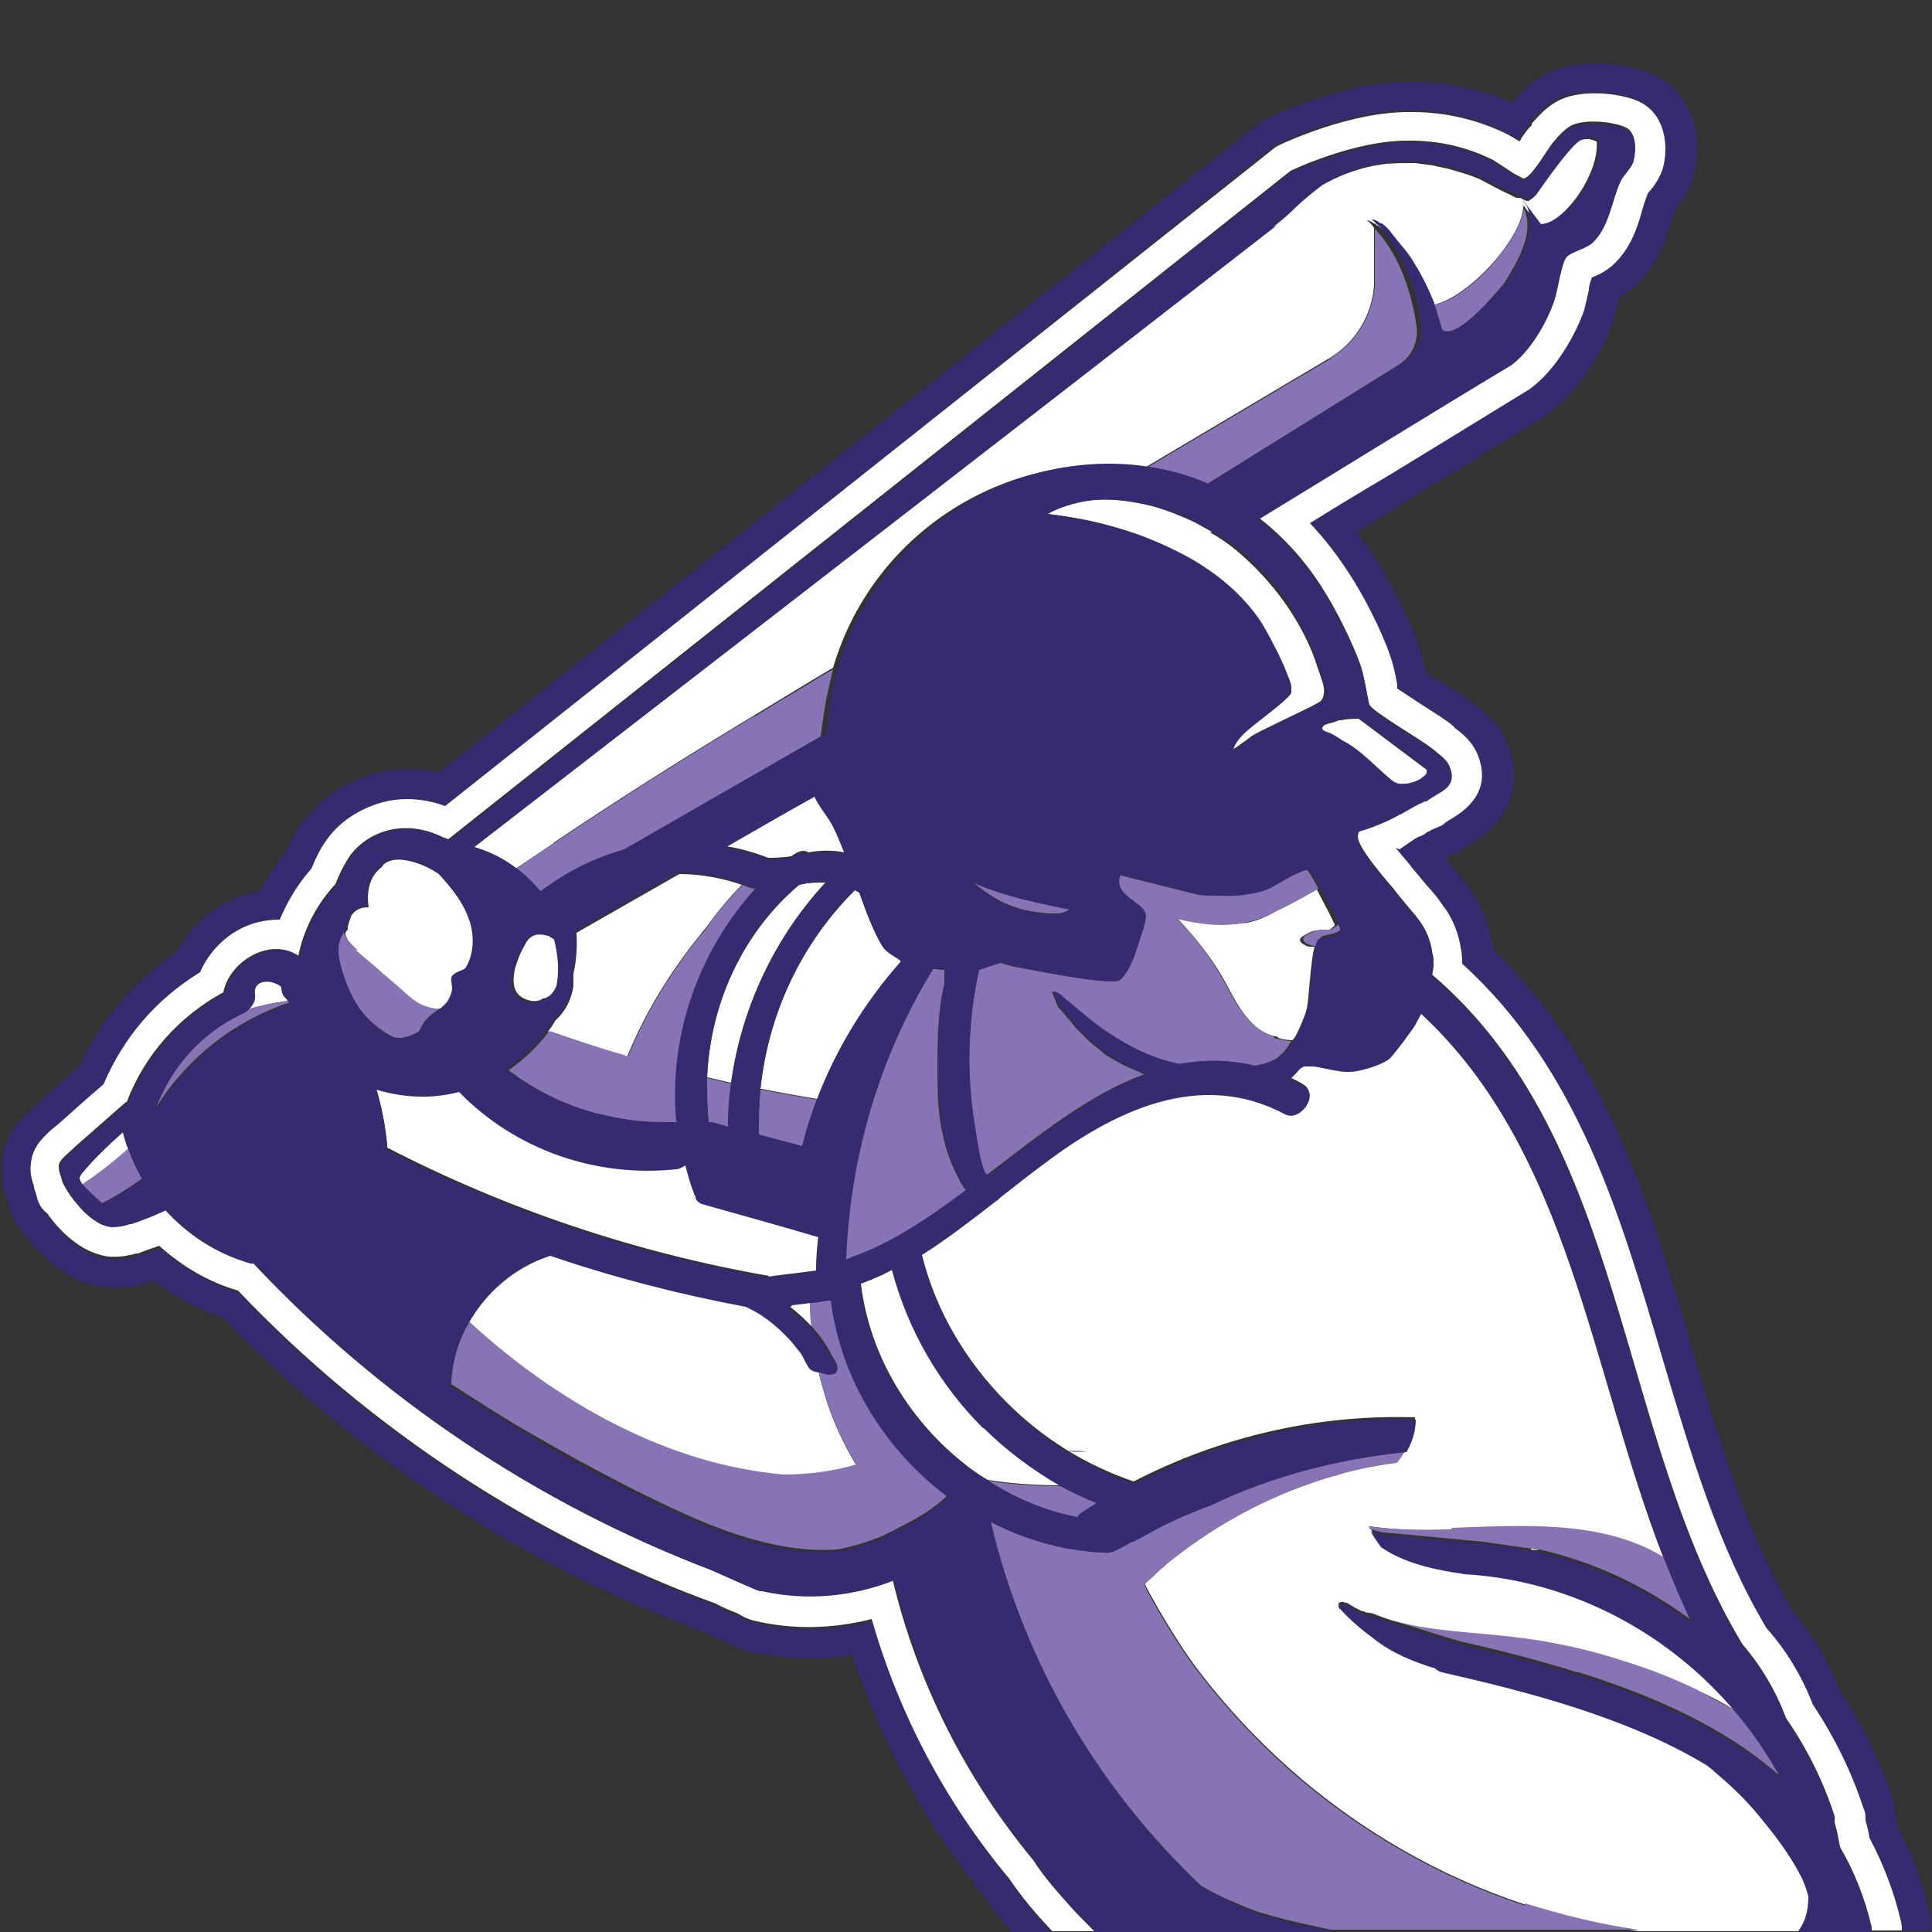 <?xml version="1.0" encoding="UTF-8"?>
<svg xmlns="http://www.w3.org/2000/svg" id="Layer_1" viewBox="0 0 250 250">
  <rect x="0" y="0" width="250" height="250" fill="#333333" stroke="none"/>
  <defs>
    <style>.cls-1{fill:none;}.cls-2{fill:#8674b5;}.cls-3{fill:#362b70;}.cls-4{fill:#fff;}</style>
  </defs>
  <rect class="cls-1" width="250" height="250"></rect>
  <path class="cls-3" d="M249.8,247.9c-.9-4-2.3-7.9-4.2-11.4-.1-.5-.2-1-.3-1.5,0-.8-.2-1.6-.4-2.3-1.6-4.9-3.9-9.5-6.8-13.9-1.5-3.8-3.6-7.3-6.2-10.4-5.9-10-9.3-21.6-12.9-33.8-5.4-18.4-10.9-37.4-25.8-51.7,0-.5-.2-.9-.2-1.2h0c-.4-2.2-1.2-4.3-2.5-6.2-.3-.5-.7-1-1.2-1.7-.6-.8-1.4-1.7-2.2-2.7v-.2c-.1,0-.1,0-.1,0,0,0,.1,0,.2,0l1.7-.7.9-.7c.1,0,.2-.1.4-.2,7.9-4.7,5.6-11.5,4.7-13.4-1-2.3-2.8-3.7-3.8-4.5,0,0-.2-.1-.3-.2-1.1-.9-2.7-2-4.6-3.1-.5-.3-1.1-.7-1.7-1.1-.3-1.3-.5-2.3-.8-3.1-1.3-3.7-3.8-8.6-5.5-11.3-.8-1.3-1.7-2.6-2.6-3.8,2-1.2,4-2.4,6-3.7,6.1-3.7,12.4-7.6,18.3-11.2l.5-.4c4.2-3.1,7.2-8.5,8.4-12.1.3-.9.5-1.8.7-2.8.6-.4,1.3-.8,1.9-1.4,3.1-2.8,4.2-6.4,5-8.8.1-.5.3-.9.4-1.3.7-.9,1.8-2.3,2.4-4.4,1.4-5.8-.7-11-5.4-13.1-2.9-1.3-9-2.2-13.3-.2-2.3,1-3.8,2.8-4.8,3.9-3.9-1.7-8.2-2.6-12.6-2.7,0,0-.2,0-.3,0-8.5-.1-17.7,4.2-18.7,4.7l-.8.4L56.8,100c-2.9-.7-5.8-.6-8.6.2-3.6,1-6.7,3.2-8.9,6-1.1,1.4-1.8,2.9-2.3,4.1-1.3,1.5-2.4,3.2-3.3,5-1,.2-1.9.4-2.9.8-3.5,1.4-6.3,4-7.9,7.1-5.5,3.7-9.9,8.8-12.6,14.8-1.8,1.6-3.5,3.1-5.3,4.7l-.4.4c-.4.4-.8.7-1.2,1.1-1.8,1.7-2.9,3.7-3.1,6-.2,1.8.1,3.4.5,4.5,0,.4.2.7.3,1.1.3,1.5,1.1,2.8,2.1,3.9,1.4,1.9,3.1,3.6,4.9,4.8,1.8,1.2,3.6,1.9,5.6,2.1,2.1.2,3.9-.2,5-.5.2,0,.5-.1.7-.2.2,0,.3-.1.5-.2,2.7,2.1,5.7,3.7,8.9,4.8,17.4,18,38.9,32.1,62.3,40.7.9.5,1.9.9,2.9,1.3.9.5,1.8.9,2.8,1.2,4.4,1,9,1.2,13.5.5,3.8,11.4,9.7,22.2,17.3,31.5,1.1,1.6,2.3,3.1,3.5,4.5h5.2c-.1-.1-.3-.3-.4-.4-1.7-1.8-3.6-4-5.2-6.4-8.1-9.8-14.2-21.4-17.8-33.6-5,1.3-10.2,1.4-15.3.2-.8-.2-1.4-.5-2-.9-1-.3-2-.7-2.9-1.3-23.3-8.5-44.7-22.5-61.8-40.5-3.8-1.2-7.3-3.2-10.2-5.8-.8.3-1.6.6-2.5.9-.2,0-.3,0-.5.1-1,.3-2.2.6-3.6.4-1.3-.1-2.6-.6-3.8-1.5-1.5-1-2.9-2.5-4.1-4.1-.7-.6-1.2-1.4-1.4-2.4-.1-.4-.3-.7-.3-1.1-.2-.6-.5-1.7-.4-3,.2-2,1.5-3.2,1.9-3.6.4-.3.8-.7,1.1-1l.5-.4c2-1.8,4-3.5,5.9-5.2,2.5-6,6.8-11,12.5-14.5,1.1-2.7,3.4-5,6.3-6.1,1.3-.5,2.7-.8,4-.7,1-2.4,2.3-4.6,4.1-6.6.5-1.2,1.1-2.6,2.1-3.9,1.6-2.2,4.1-3.9,6.8-4.6,2.7-.8,5.7-.6,8.4.4L165,18.8l.4-.2c.4-.2,9.2-4.4,17-4.3h.3c4.3,0,8.6,1,12.3,2.9.4.2.9.5,1.5.9,0-.1.2-.2.2-.3.5-.7.9-1.3,1.3-1.8v-.2c1-1,2.1-2.4,3.8-3.1,3-1.4,7.9-.7,10.1.2,3.3,1.5,4,5.4,3.2,8.6-.3,1.3-1.1,2.3-1.7,3-.1.1-.3.3-.3.4-.3.6-.5,1.3-.7,2.1-.7,2.2-1.5,4.9-3.8,7.1-.9.8-2,1.3-2.7,1.6-.1.5-.3,1.2-.4,1.6-.2,1-.4,1.9-.6,2.6-1.1,3.3-3.7,7.9-7,10.2l-.3.2c-5.9,3.6-12.2,7.5-18.3,11.2-3.3,2-6.6,4.1-9.9,6,1.9,2,3.7,4.3,5.2,6.7,1.6,2.6,4,7.3,5.2,10.5.3.8.5,2,.9,3.7,0,.1,0,.3,0,.5.8.6,2.2,1.5,3.2,2.1,1.7,1.1,3.2,2.1,4.1,2.8.1,0,.2.2.3.3.9.7,2,1.6,2.7,3.1,1.6,3.5.5,6.3-3.2,8.5-.3.2-.6.4-.8.5l-.5.4-1.4.6c-.1,0-.3.1-.4.2l-.3.2c-.2.1-.5.2-.7.4-.3.1-.5.3-.8.4l-1.9,1.3-.5-.2c.4.5.8,1.1,1.5,1.8.5.6.9,1.1,1.4,1.7l.4.5c.8.9,1.6,1.8,2.2,2.6.4.6.8,1,1,1.4,1,1.5,1.6,3.1,1.9,4.8,0,0,0,0,0,.1,0,.4.2,1,.2,1.8,0,0,0,.2,0,.3,14.9,13.6,20.5,32.6,25.9,51,3.5,12.1,7.2,24.5,13.5,35,2.5,3,4.5,6.3,6,9.9,2.8,4.2,5,8.6,6.5,13.3.2.5.3,1.1.3,1.7.2.7.4,1.5.5,2.2,1.9,3.4,3.3,7,4.1,10.9,0,.4.1.9.1,1.3h3.9c0-.7,0-1.4-.2-2.1Z"></path>
  <path class="cls-4" d="M246.1,250c0-.4,0-.9-.1-1.3-.9-3.9-2.3-7.5-4.1-10.9-.1-.8-.3-1.5-.5-2.2,0-.6,0-1.1-.3-1.7-1.5-4.6-3.7-9.1-6.5-13.3-1.4-3.6-3.4-7-6-9.9-6.3-10.5-9.9-22.9-13.5-35-5.4-18.4-10.9-37.4-25.9-51,0,0,0-.2,0-.3,0-.8-.1-1.4-.2-1.8,0,0,0-.1,0-.1-.3-1.7-.9-3.3-1.9-4.8-.3-.4-.6-.8-1-1.4-.6-.8-1.4-1.6-2.2-2.6l-.4-.5c-.5-.5-.9-1.1-1.4-1.7-.6-.7-1.1-1.3-1.5-1.8l.5.2,1.9-1.3c.3-.2.5-.3.8-.4.2-.1.5-.2.7-.4l.3-.2c.1,0,.3-.1.4-.2l1.4-.6.5-.4c.1-.1.5-.3.8-.5,3.7-2.2,4.7-5.1,3.2-8.5-.7-1.5-1.8-2.4-2.7-3.1-.1,0-.2-.2-.3-.3-.9-.8-2.4-1.7-4.1-2.8-.9-.6-2.3-1.5-3.2-2.1,0-.2,0-.3,0-.5-.3-1.7-.6-2.9-.9-3.7-1.1-3.3-3.5-7.9-5.2-10.5-1.6-2.5-3.3-4.7-5.2-6.7,3.2-2,6.5-4,9.9-6,6.1-3.7,12.4-7.6,18.3-11.2l.3-.2c3.3-2.4,5.9-7,7-10.2.2-.8.4-1.7.6-2.6,0-.5.2-1.1.4-1.6.8-.3,1.8-.8,2.7-1.6,2.3-2.1,3.2-4.9,3.8-7.1.2-.8.5-1.5.7-2.1,0-.1.2-.3.3-.4.6-.7,1.3-1.7,1.7-3,.8-3.2.1-7.1-3.2-8.6-2.2-1-7.1-1.6-10.1-.2-1.7.8-2.8,2.1-3.7,3.1v.2c-.5.5-.9,1-1.4,1.8,0,.1-.1.2-.2.3-.6-.4-1.1-.7-1.5-.9-3.8-1.9-8.1-2.9-12.3-2.9h-.3c-7.8-.1-16.6,4.1-17,4.3l-.4.2L57.6,104.3c-2.7-1-5.7-1.2-8.4-.4-2.7.8-5.2,2.4-6.8,4.6-1,1.3-1.6,2.7-2.1,3.9-1.7,1.9-3.1,4.2-4.1,6.6-1.3,0-2.7.2-4,.7-2.9,1.1-5.2,3.5-6.3,6.1-5.7,3.5-9.9,8.4-12.5,14.5-2,1.7-4,3.5-5.9,5.2l-.5.4c-.4.3-.8.7-1.1,1-.4.4-1.7,1.6-1.9,3.6-.2,1.3.2,2.4.4,3,0,.4.2.7.3,1.1.2,1,.6,1.8,1.4,2.4,1.2,1.7,2.6,3.1,4.1,4.1,1.2.8,2.5,1.3,3.8,1.5,1.4.1,2.6-.1,3.6-.4.2,0,.3,0,.5-.1.8-.3,1.6-.6,2.5-.9,3,2.7,6.4,4.7,10.2,5.8,17.1,18,38.5,32,61.8,40.5.9.5,1.9.9,2.9,1.3.6.4,1.3.7,2,.9,5,1.2,10.2,1.1,15.3-.2,3.5,12.3,9.6,23.8,17.8,33.6,1.6,2.4,3.5,4.6,5.2,6.4.1.2.3.3.4.4h5.4c-1-1-2-2-3-3.1-1.7-1.9-3.5-3.9-4.9-6.1-8.7-10.5-15-22.9-18.2-36.3-5.3,2.1-11.3,2.7-17.1,1.4,0,0-.2,0-.3,0h0c-.2,0-6.2-2.7-6.2-2.7h0c-22.4-8.5-42.8-22.2-59.2-39.7-.2,0-.3,0-.5,0-4.3-1.2-8-3.7-10.9-6.9-1.5.7-3,1.3-4.5,1.8,0,0,0,0-.2,0-.8.2-1.6.5-2.4.4-.7,0-1.4-.4-2-.8-.9-.6-1.7-1.4-2.4-2.3-.2-.2-.9-1.1-1.5-2.2h0c-.2-.3-.3-.7-.4-1.1-.2-.5-.3-.9-.3-1.4,0-.5.4-.9.7-1.2.5-.5,1-.9,1.5-1.4,2.2-1.9,4.3-3.8,6.5-5.7,0,0,0,0,.1,0,2.3-6.1,6.8-11.1,12.5-14.2.8-4.1,6.2-7.2,9.7-4.7.7-3.5,2.4-6.7,4.8-9.3.5-1.3,1.1-2.5,1.9-3.7,1.2-1.6,2.9-2.7,4.7-3.2,2.5-.7,5.1-.3,7.4.9.2,0,.4.1.6.2L167,22.1s8.3-4,15.3-3.9c0,0,.2,0,.2,0,3.7,0,7.3.8,10.7,2.5.5.3,1.7,1.1,2.6,1.7.8.4,1.3.7,1.3.7,1,0,3-3.6,3.8-4.6.7-.8,1.5-1.8,2.5-2.3,1.7-.8,5.3-.5,7,.3,1.3.6,1.3,2.8,1,4.1-.2.9-1.3,1.8-1.7,2.7-1.1,2.5-1.4,5.9-3.7,8-.9.9-2.7,1.1-3.3,1.8-.7.9-1.1,4.3-1.6,5.7-1,2.9-3.2,6.6-5.6,8.3-10.5,6.4-22,13.5-32.6,19.9,3.1,2.4,6,5.5,8.4,9.4,1.6,2.5,3.8,6.9,4.8,9.8.4,1.1,1,4.8,1.1,5,.7,1.1,6.6,4.4,8.3,5.8.7.6,1.6,1.2,2,2,1.3,2.8-1.4,3.2-2.9,4.5,0,0-.1,0-.2,0,0,0,0,0,0,0-.2,0-.4.2-.7.3-.3.2-.6.3-.9.5-.5.3-1.1.6-1.6.9-.1,0-.2.2-.4.2,0,0,0,0,0,0-1.5.8-3.2,1.5-4.9,2-.1.3-.2.5-.2.8,0,1.1,1.7,3.3,3.6,5.6.5.6,1,1.1,1.4,1.7.9,1.1,1.8,2.2,2.5,3,.3.4.6.8.8,1.1.7,1.1,1.1,2.2,1.3,3.4,0,.4.2.8.2,1.2,0,.6,0,1.2-.2,1.9,25.4,21.7,23.7,59.4,40.2,86.7,2.4,2.8,4.3,6,5.6,9.5,2.7,3.9,4.8,8.1,6.3,12.7,0,.3,0,.6,0,.8.3,1.1.5,2.1.7,3.2,1.8,3.1,3.2,6.5,4.1,10.4,0,.1,0,.3,0,.4h3.9Z"></path>
  <path class="cls-4" d="M204.2,216.4c0,0,.1,0,.2,0,0,0,0,0,0,0,0,0-.1,0-.2,0Z"></path>
  <path class="cls-4" d="M161.1,119.4c-2.9.5-5.8.1-8.7-.5,2.1,2.2,4,4.6,5.6,7.2,1.7,2.9,3.3,7.2,7,8,.1,0,.3,0,.4.2.6.2,1.3.3,1.9.3,0-.1.1-.2.2-.3.5-.8.9-1.8,1.4-3.1.2-.5.3-1.2.4-2.2.2-2.1.4-5,.8-6.5-.1,0-.3,0-.4,0-.3,0-.6,0-.8-.2-.3-.1-.9-.5-.6-.9,0,0,.2-.2.2-.2.5-.3,1.1-.7,1.8-.8.1,0,.2,0,.3,0,.1,0,.2,0,.3,0,0,0,.2,0,0,0-.1,0,0,0,0,0,0,0,0,0,.1,0,0,0,.2,0,.2,0,.5,0,.8,0,1.1-.3.3-.2.4-.3.4-.4,0,0,0-.1,0-.1l-.2-.4h0c-.5-1.1-1.4-2.7-2.1-4.1-1.7.9-3.5,2-5.3,2.8-1.3.8-2.8,1.4-4.3,1.6Z"></path>
  <path class="cls-4" d="M176.8,238.1s0,0,0,0c0,0,0,0-.1,0,0,0,0,0,0,0Z"></path>
  <path class="cls-4" d="M36.8,129c-.3-.4-.4-.8-.4-1.3-1.1-1.1-3.8-1.2-3.4.9.1.8-.3,1.5-.9,2,1.7-.5,3.5-.9,5.3-1.1-.2-.2-.3-.4-.5-.6Z"></path>
  <path class="cls-4" d="M146.6,199.2c0,0-.2,0-.2.1,0,0,0,0,0,0h.2Z"></path>
  <path class="cls-4" d="M198.1,200.4c.3,0,.7.1,1,.2,0,0-.1,0-.2,0-.2,0-.5,0-.8-.1Z"></path>
  <path class="cls-4" d="M233.2,242.8c-1.3-2.7-3.1-5.2-5-7.4-1.9-2.3-4-4.4-6.2-6.3-.4-.3-.8-.6-1.2-1-10.3-6.3-23.1-9.5-34.2-12-.4,0-.7-.3-.9-.5-.1,0-.2,0-.3-.1-1.9-.5-5.1-1.7-7.7-3.8-1.5-1.1-2.9-2.3-4.2-3.7,0,0-.2,0-.2-.1,0,0-.1-.1,0-.2,0,0,0,0-.1,0,0,0,0,0,0,0,0,0,0,0,0,0-.2-.3.6-.6.8-.3,0,0,0,0,0,0,.1,0,.2,0,.3,0,.6.4,1.3.8,2,1.1.2,0,.4.1.6.2.3,0,.8,0,1,.2,3.7,1.5,7.6,2,11.6,2.4,3.5.3,7,.6,10.5,1.2,3.4.6,6.8,1.4,10.1,2.5,3.3,1.1,6.5,2.3,9.7,3.8,1.5.7,3.1,1.5,4.5,2.4.1,0,.2.1.4.2-8.7-10.3-21.5-17.1-35.2-18-.2,0-.4,0-.6-.1-1.9-.2-6.8-1-10.2-3.4-.5-.7-1-1.4-1.3-2,0-.1-.1-.3-.2-.4,0,0,0,0,0,0,3.5.5,7.1.6,10.7.4,9-.3,19.5-1.1,27.4,3.8-9.5-24.3-12.1-52.6-31.5-70.7-.2.5-.4.9-.7,1.3-.2.3-.9,1.3-1.6,2.3-.6.7-1.1,1.5-1.5,1.9-.1.1-.2.2-.3.3-.2.2-.6.4-1,.6-1.2.6-3.1,1.1-4.1,1.1-1.3,0-3.3-.5-4.7-.7-.5,0-.9,0-1.1,0-.4,0-.8.5-1.2.9-.2.2-.4.5-.7.7,0,0,0,0,0,0,.6.3,1.1.5,1.7.9,2.1,1.1-.5,4.7-2.4,3.7-11-5.9-22.2-.5-31.2,6.4-1.9,1.4-3.8,2.9-5.7,4.4,0,0,0,0,0,0,0,.3-.3.4-.6.4-3.1,2.4-6.2,4.8-9.5,6.9,1.8,7.4,5.8,14.1,11.1,19.4,4.6,4.6,10.2,8.1,16.4,10.2,11.2-5.8,23.7-8.7,36.4-8.3,0,.9-.2,2.5-1.2,4.2-.3.5-.7,1.1-1.1,1.6-2.2.3-4.5.8-6.7,1.3-.4,0-.7.2-1,.3-.2,0-.3,0-.4.1-7.6,2.2-14.7,5.9-20.9,10.8-.1.1-.2.2-.4.3-.3.2-.6.5-.9.8-.3.2-.6.5-.8.7-.1.1-.2.2-.3.3-.4.4-.8.7-1.2,1.1,0,.3.2.5.3.8,1.7,3.1,3.5,6.1,5.5,9,3.7,5.1,8,9.8,12.8,14.1,8.9,7.9,19.4,14,30.7,17.7,4.8,1.6,9.7,2.7,14.6,3.4h20.6c1-1.4,1.5-3.2,1.5-4.9-.2-.8-.5-1.5-.8-2.3ZM138.4,187.6c.7,0,1.3,0,2,.1.1,0,.2,0,.3,0-.8,0-1.6-.1-2.3-.2Z"></path>
  <path class="cls-4" d="M71.7,109c8.5-5.7,17.2-11.2,26-16.5,2-1.2,4.1-2.5,6.1-3.7,1.3-.8,2.7-1.6,4-2.4,5.4-18.3,23.6-28.5,40.2-25.8l24.1-14.3c3.3-2,5.4-5.5,5.7-9.3v-7.5c-.2-.4-.6-.7-.9-1,.1,0,.2,0,.3.1.3.1.5.3.8.4h0s0,0,0,0c0,0,0,0,0,0,0,0,.1.1.2.2,0,0,0,0,.1,0,.3.2.6.5.9.8.6.6,1,1.2,1.6,2,.6.8,1.2,1.6,1.8,2.5,1,1.6,1.8,3.2,2.5,5,4.7-.6,12.1-8.9,12-12.9h0s0,0,0,0c-.1-.2-.2-.4-.4-.6h0s1.2,1.6,1.2,1.6l1.2,1.6c2.6-.2,5.8-4.1,7-7.6.4-1.2.6-2.3.5-3.3-.3-.1-.7-.3-1.1-.3-.4,0-.9,0-1.4.4-.4.2-.9.8-1.5,1.5-1.7,2-3.9,5.2-3.9,5.2,0,0-.2.2-.4.5-.2.2-.5.5-.7.4-.2,0-.5-.2-.9-.4,0,0-.2,0-.4,0h0s0,0,0,0c-.2,0-.5-.2-.9-.4-1.1-.5-2.6-1.3-3.9-2-1.1-.5-2.5-.9-3.9-1.3-.7-.2-1.5-.3-2.2-.5-.8-.1-1.5-.2-2.3-.3-1.3,0-2.5,0-3.7.1-3.5.4-6.3,1.6-8.4,2.8-1.1.8-2.3,1.8-3.4,2.8-1.1,1-2.2,1.9-3.2,2.8-34.6,26.9-69.3,53.7-103.9,80.5,2,.6,3.8,1.6,5.5,2.8,1.8-1.2,3.7-2.5,5.5-3.7Z"></path>
  <path class="cls-4" d="M52.3,131.7s0,0,0,0c-.2,0-.4-.2-.6-.2,0,0,.1,0,.2,0,.1,0,.3.1.4.2Z"></path>
  <path class="cls-4" d="M156.8,68.8c-.8-.4-1.6-.9-2.4-1.3-1.7-.8-3.5-1.5-5.3-2-2.8-.7-5.7-1.1-8.5-.7-1.8.2-3.6.8-5.2,1.7,3.8.4,7.8,1.2,11.5,2.6,2.5.9,4.9,2,7.2,3.3,3.4,2,6.4,4.6,8.7,7.8.4.6,1.1,1.8,1.8,3.2.5.9,1,2,1.4,2.9.4.9.7,1.8.9,2.5,0,.3,0,.6,0,.8-.1.6-2.9,2.7-4.8,4.2-.6.5-1.1.9-1.4,1.2-.4.5-1.1,1.3-1.3,2,.5-.2,1-.6,1.4-.9.5-.3.9-.7,1.4-1,1-.6,5.3-2.6,7.5-3.7.7-.4,1.2-.6,1.3-.8.4-.6.4-1.4.2-2.1-.2-.7-.5-1.5-.7-2.1-.8-2.6-2.1-5.2-3.7-7.6-1.6-2.4-3.6-4.7-5.7-6.6-1.4-1.3-2.9-2.4-4.5-3.3Z"></path>
  <path class="cls-4" d="M172.1,94.9c.6.4,1.2.8,1.8,1.1.6.4,1.2.8,1.8,1.2.7.5,2.2,2,3.4,3,.7.6,1.3,1.1,1.6,1.2.4.1,1.1,0,1.8,0,.5-.1.9-.3,1.3-.5.2-.1.4-.2.5-.4.3-.3.4-.6.3-.9l-4.4-3.3-4.4-3.3c-.3,0-1.3,0-2.3.2-.3,0-.5,0-.7.2-.7.2-1.3.3-1.5.5-.8.8.6.9.9,1.1Z"></path>
  <path class="cls-4" d="M132.6,146.7s0,0,.1-.1c0,0-.1,0-.2-.1,0,0,0,.2,0,.2Z"></path>
  <path class="cls-4" d="M81.2,136.7s0,0,0-.1c2.3-5.6,5.5-10.8,9.3-15.5.3-.4.6-.8.9-1.1,1.4-2,2.9-3.8,4.6-5.5-2.6-.9-5.4-1.4-8.1-1.4-4.4,2.5-8.9,5.1-13.3,7.6.1,1.8,0,3.6-.4,5.3,0,.4,0,.9,0,1.3,0,0,0,.1,0,.2-.1.9-.4,1.8-.8,2.6-.4.7-.9,1.4-1.5,1.9-.3.5-.6,1-1,1.5,3.2,1.1,6.4,2.1,9.6,3.1.2,0,.4.1.6.2Z"></path>
  <path class="cls-4" d="M71.2,137.6c0,0,.2,0,.2,0,0,0,0,0-.1,0,0,0,0,0-.1,0Z"></path>
  <path class="cls-4" d="M99.4,165.2c2.1-.3,4.1-.5,6.2-.8,0-1.5.1-3,.3-4.4-5-1.4-10.1-2.8-15.1-4.3-.6-.2-.8-.5-.8-1,0-.1-.2-.3-.2-.4-.4-1.2-.8-2.4-1.1-3.6-.3.3-.7.5-1.2.5-10.4,1.1-20.8-2.5-28.1-10-3.4.9-7,.8-10.7-.3.7,2.3,1.1,4.8,1.4,7.2,0,.2,0,.3,0,.4,15.5,8,32.2,13.6,49.4,16.6Z"></path>
  <path class="cls-4" d="M109.3,110.4c-.4-1.2-.9-2.3-1.4-3.3-.7-1.5-1.9-2.7-2.5-4.1-3.8,2.2-7.6,4.4-11.4,6.5,1.8.3,3.6.8,5.4,1.5.5,0,1.6,0,3-.2,0,0,.2-.2.3-.2.8-.6,1.5-.6,1.9-.3,1.6-.3,3.2-.3,4.7,0Z"></path>
  <path class="cls-4" d="M106.9,114.2c-1.2,0-2.4,0-3.5.3-7.3,6.2-11.5,15.4-11.9,24.9,1,.2,2.1.5,3.1.7,1.3-9.6,5.6-18.8,12.3-26Z"></path>
  <path class="cls-4" d="M105.7,142.3c2.5-6.6,6.2-12.6,10.9-17.9-.8-.7-1.9-1-2.5-2.1-1.1-1.8-2-4.2-2.9-6.8-.2-.1-.4-.2-.6-.3-7,7-11.2,16.1-12.2,25.7,0,0,.1,0,.2,0,2.4.5,4.7.9,7.1,1.3Z"></path>
  <path class="cls-4" d="M15.9,146.5c-1.8,1.6-3.6,3.3-5.1,5.1-.2.2-.4.5-.5.8,0,.3.2.6.4.9,2.1-1.4,4-2.9,5.9-4.6-.3-.7-.5-1.4-.7-2.2Z"></path>
  <path class="cls-4" d="M110.8,189.6c-.9-1.5-1.7-3-2.4-4.6-1.1-2.4-1.9-5-2.5-7.6-.5-.1-1.1-.3-1.3-.7-.4-.6-.6-1.2-1-1.8-.4-.5-.8-1-1.2-1.5-1.1-1.2-2.3-2.2-3.6-3.2-.7-.5-1.5-.9-2.3-1.3-8.6-1.6-17-3.8-25.3-6.6-4.6,1.5-8.3,4.7-10.6,8.8,11.4,10.3,25.6,18.4,40.7,19.8,3.2,0,6.3-.4,9.4-1.3Z"></path>
  <path class="cls-4" d="M66.3,160.7s0,0,0,0c0,0,0,0,0,0,0,0,0,0,0,0,0,0,0,0,0,0Z"></path>
  <path class="cls-4" d="M105,168.3c-.8.1-1.6.2-2.5.3-.1.2-.3.3-.4.4,1.1.8,2,1.7,2.9,2.6,0-1-.1-2-.2-3,0-.1,0-.3.2-.3Z"></path>
  <path class="cls-2" d="M178,29h0s0,0,0,0c0,0,.1,0,.2.1,0,0-.1-.1-.2-.2,0,0,0,0,0,0Z"></path>
  <path class="cls-2" d="M172.2,46.4l-24.1,14.3c2.6.4,5.2,1.2,7.7,2.2.3-.2.7-.4.6-.4l24.6-15.3c1.6-1,2.6-3,2.3-5-.8-5.5-2.8-9.9-5.4-12.6v7.5c-.4,3.9-2.5,7.3-5.8,9.3Z"></path>
  <path class="cls-2" d="M197.2,26.6h0c0,4-7.3,12.4-12,12.9,0,0,0,0,0,.1.1.3.2.6.3.9.3.8.5,1.6.7,2.4,0,0,0,0,0,0,0,0,1.3,2.3,8.4-6.2,2.8-4.4,3.7-7.2,2.6-9.7,0,0,0,0,0,0,0-.1,0-.2-.2-.3,0,0,0,0,0,0h0Z"></path>
  <path class="cls-2" d="M172.7,120c-.4.3-.6.3-1.1.3,0,0-.1,0-.2,0,0,0,0,0-.1,0,0,0-.2,0,0,0,.1,0,0,0,0,0-.1,0-.2,0-.3,0-.1,0-.2,0-.3,0-.7.2-1.4.5-1.8.8,0,0-.2.1-.2.2-.3.4.3.8.6.9.3.1.6.2.8.2.1,0,.2,0,.4,0,0-.2,0-.3.1-.5,0-.3.2-.5.3-.6.5-.5,2.6-.3,2.7-1.4,0,0,0-.2-.2-.5,0,0-.2.2-.4.4Z"></path>
  <path class="cls-2" d="M129.3,154.9s0,0,0,0c-.2.2-.4.3-.6.5.3,0,.5,0,.6-.4Z"></path>
  <path class="cls-2" d="M135.8,118.2c.3,0,.6,0,.9,0,.6,0,1-.1,1.3-.3.2,0,.3-.2.4-.3-3.2-.6-5.7-1.2-7.8-1.8-2.1-.6-3.7-1.2-4.9-1.8,1.6,1.3,3,2.3,4.6,3,.8.3,1.6.6,2.5.8.9.2,1.9.3,3,.4Z"></path>
  <path class="cls-2" d="M98.2,114.9c-.4.1-.8.1-1.1,0-.3-.1-.7-.3-1-.4-1.7,1.7-3.3,3.5-4.6,5.5-.3.4-.6.7-.9,1.1-3.8,4.7-7,9.9-9.3,15.5,0,0,0,0,0,.1-.2,0-.4-.1-.6-.2-3.2-.9-6.4-2-9.6-3.1-1.5,2-3.3,3.7-5.3,5.1.6.4,1.1.8,1.7,1.2.3.2.7.4,1.1.7,2.8,1.7,5.8,3,9,3.8,1.3.3,2.7.6,4.1.8,2,.3,4,.4,6,.3,0,0,0,0,0,0h.3c-1-11.1,2.9-22.2,10.5-30.4ZM71.2,137.6s0,0,.1,0c0,0,0,0,.1,0,0,0-.2,0-.2,0Z"></path>
  <path class="cls-2" d="M107.5,168c-.1,0-.2,0-.4,0-.7,0-1.4.2-2.1.3,0,0-.2.2-.2.3,0,1,0,2,.2,3,1.1,1.2,2,2.5,2.7,3.9.4.6,1.1,1.6.2,2-.6.3-1.3,0-1.8-.2,0,0-.2,0-.2,0,.6,2.6,1.4,5.2,2.5,7.6.7,1.6,1.5,3.1,2.4,4.6-3.1.9-6.2,1.3-9.4,1.3-15.1-1.3-29.4-9.4-40.7-19.8-1.4,2.5-2.2,5.2-2.3,8.1,3.4,2.2,6.8,4.4,10.3,6.4,4.3,2.5,8.7,4.9,13.2,7.2,4.5,2.2,9.1,4.5,13.9,6,4.1,1.3,8.3,2.1,12.6,1.8,2-.4,4-1,5.9-1.8,1.8-.9,3.6-1.8,5.4-2.9,1-.7,2-1.4,2.9-2.3,0,0,.2-.1.4-.1-8.2-6-14.1-15.3-15.4-25.6Z"></path>
  <path class="cls-2" d="M219.7,218.7c-3.1-1.5-6.4-2.8-9.7-3.8-3.3-1.1-6.7-1.9-10.1-2.5-3.5-.6-7-.9-10.5-1.2-3.9-.4-7.9-.8-11.6-2.4-.2,0-.7-.2-1-.2,3.2,1,8.7,2.8,12.2,3.8,4.9,1.1,10,2.4,15.1,4,0,0,.1,0,.2,0,0,0,0,0,0,0,9.6,3,18.9,7.1,26,13.4-1.6-3-3.6-5.9-5.8-8.5-.1,0-.2-.1-.4-.2-1.5-.8-3-1.6-4.5-2.4Z"></path>
  <path class="cls-2" d="M187.8,197.9c-3.6.1-7.2.1-10.7-.4,0,0,0,0,0,0,0,.1.1.2.2.4.6.1,1.1.3,1.7.4,3.7.3,10.5,1,12.9,1.2,0,0,3.3.5,6.3.9.3,0,.5,0,.8.1,0,0,.1,0,.2,0,7.1,1.6,13.8,4.8,19.6,9.1-1.3-2.6-2.4-5.3-3.5-8.1-8-4.9-18.4-4.1-27.4-3.8Z"></path>
  <path class="cls-2" d="M92.1,145.2c.7.2,1.4.4,2.1.6,0-1.9.2-3.8.4-5.6-1.1-.2-2.1-.5-3.1-.7,0,1.9,0,3.8.2,5.7.1,0,.3,0,.4,0Z"></path>
  <path class="cls-2" d="M103.8,148.3c.5-2,1.2-4.1,1.9-6-2.4-.4-4.7-.8-7.1-1.3,0,0-.1,0-.2,0-.2,1.9-.3,3.9-.2,5.9,1.9.5,3.7,1,5.6,1.5Z"></path>
  <path class="cls-2" d="M140.1,195.7c.6-.4,1.3-.8,1.9-1.2-1.6-.7-3.2-1.4-4.7-2.2-3.2,0-6.4-.2-9.6-.7,3.6,2.3,7.5,3.9,11.7,4.8.2-.2.4-.4.6-.6Z"></path>
  <path class="cls-2" d="M138.4,187.7c.8,0,1.6.1,2.3.2-.1,0-.2,0-.3,0-.7,0-1.3,0-2-.1Z"></path>
  <path class="cls-2" d="M125,154c-.2-.2-.4-.5-.6-.8-.3-.6-.6-1.2-.9-1.8-.6-1.3-1.1-2.7-1.4-4.1-.7-2.8-.8-5.6-.8-8.5,0-3.8,0-7.8.9-11.5,0-.3,0-.6,0-.9,0-.3,0-.6,0-.9-.3,0-.7,0-1-.1,0,0,0,0,0,0-.2,0-.3,0-.5,0-7,11.4-10.8,24.3-11.3,37.7.1,0,.3-.2.5-.2,5.1-1.8,10-5.1,15-8.8Z"></path>
  <path class="cls-2" d="M164.9,134.1c-3.7-.9-5.3-5.1-7-8-1.6-2.6-3.4-5-5.6-7.2,2.8.7,5.8,1.1,8.7.5,1.5-.3,3-.8,4.3-1.6,1.8-.8,3.6-1.8,5.3-2.8-.7-1.3-1.3-2.4-1.5-2.4,0,0-.2,0-.4,0-.5,0-1.3.5-2.1.9-1.1.6-2.2,1.3-2.7,1.5-2.2.9-4.3,1-6.5.9-.7,0-1.5,0-2.3-.1l-10.4-2.6c-1.1,2.9,3.3,3.4,3.3,5.4,0,.4-.1,1-.4,1.8-.2.8-.5,1.8-.9,2.7-.2.5-.4.9-.5,1.3-.1.3-.3.6-.4.9-.4.8-.9,1.5-1.3,1.6-.3.1-1.2.1-2.3,0-3.4-.3-9.2-1.5-10.9-1.8-.6-.1-1.2-.3-1.8-.5,0,0-.2,0-.3,0-.7.2-1.6.5-2.7.9,0,0,0,0-.1,0-.9,4.5-1.4,9.2-1.2,13.8,0,2.4.3,4.9.8,7.3.3,1.7.5,3.6,1.2,5.2.2,0,.3.2.4.3,6.7-5.1,13.3-10.5,20.5-13.1-.2,0-.5-.2-.7-.3-.9-.4-1.8-.7-2.6-1.2-.5-.3-1.1-.6-1.6-.9-.7-.6-1.5-1.2-2.2-1.8-.6-.6-1.2-1.2-1.8-1.8-.3-.4-.6-.8-1-1.2-.4-.5-.8-1-1.3-1.5-.3-.7-.5-1.3-.8-2,.3,0,.7.3,1,.5.3.2.7.5.9.8,1.8,1.5,3.4,2.8,5.1,4,3,2,5.9,3.4,9.4,4.1,3.1-.6,6.3-.6,9.6.2.6,0,1.1-.2,1.6-.3.9-.3,1.6-.6,2.1-1.2.5-.4.9-1,1.3-1.7-.6,0-1.3-.2-1.9-.3-.2,0-.3-.1-.4-.2ZM132.6,146.7c0,0,0-.2,0-.2,0,0,.1,0,.2.1,0,0,0,0-.1.1Z"></path>
  <path class="cls-2" d="M10.7,153.3s0,0,0,0c.4.5.8.9,1.3,1.3.4.4.8.7,1.2,1.1,1.8-.9,3.5-2,5.2-3.2-.7-1.2-1.3-2.5-1.8-3.9-1.9,1.7-3.8,3.2-5.9,4.6Z"></path>
  <path class="cls-2" d="M32.1,130.7c-.3.2-.5.4-.8.5-5.2,2.5-9,6.7-11.1,12.1,4-6.4,10.1-11.2,17.3-13.6,0,0-.1-.1-.2-.2-1.8.3-3.5.6-5.3,1.1Z"></path>
  <path class="cls-2" d="M54.9,130c-1.1-.5-2.1-1.4-3-2.2-1-.9-2-1.7-3-2.6-.9-.8-1.9-1.6-2.8-2.4,0,0,0,0,0,0-.3-.3-.6-.6-.8-.8-.4-.4-.7-.9-.8-1.5-1.1,1.3-.8,3.1-.4,4.7.5,1.7,1.2,3.5,2.2,5,1,1.4,2.2,2.6,3.7,3.5.8.5,1.5.8,2.4.5.6-.1,1.2-.4,1.8-.7.1-.2.2-.4.3-.6.4-.8,1-1.4,1.7-1.9.3-.2.6-.4.9-.7-.8,0-1.6,0-2.4-.4ZM52.3,131.7c-.1,0-.3-.1-.4-.2,0,0,0,0,0,0,.2,0,.3.1.5.2h0Z"></path>
  <path class="cls-2" d="M97.7,92.6c-8.8,5.3-17.5,10.8-26,16.5-1.8,1.2-3.7,2.5-5.5,3.7,1.1.9,2.2,1.9,3.1,3,3.2-2.5,6.9-4.4,10.8-5.5l26.1-15c.1-1,.3-2.1.5-3.6.3-1.8.7-3.4,1.1-5.1-1.4.8-2.7,1.6-4,2.4-2,1.2-4.1,2.4-6.1,3.7Z"></path>
  <path class="cls-2" d="M197.4,246.6c-11.3-3.7-21.8-9.8-30.7-17.7-4.7-4.2-9-8.9-12.8-14.1-2-2.9-3.8-5.9-5.5-9-.1-.3-.2-.5-.3-.8.4-.4.8-.7,1.2-1.1.1-.1.2-.2.3-.3.3-.2.5-.5.8-.7.3-.3.6-.5.9-.8.1-.1.2-.2.4-.3,6.2-4.9,13.3-8.6,20.9-10.8.1,0,.3,0,.4-.1.3-.1.7-.2,1-.3,2.2-.6,4.4-1,6.7-1.3.5-.5.8-1.1,1.1-1.6-8.7.9-17.4,3.1-25.3,6.9-2.7,1-5.3,2.2-7.8,3.5h0s-2.2,1.2-2.2,1.2c0,0,0,0-.1,0h-.1q0,0,0,0c0,0-.2,0-.2.1l-.5.2h0c-.4.2-.9.5-1.3.7-.6.3-1.1.4-1.6.3-.2,0-.4,0-.5,0-5.1-.3-9.9-1.8-14.3-4,0,.1.1.3.2.4,4.3,18,14,34.4,27.3,47,1.4.8,2.7,1.5,4.2,2.1,1.1.5,2.1.9,3.2,1.3,2.3.7,4.7,1.3,7.1,1.8.8.2,1.5.3,2.3.5h39.8c-5-.7-9.8-1.9-14.6-3.4ZM176.8,238.1s0,0,0,0c0,0,0,0,.1,0,0,0,0,0,0,0Z"></path>
  <path class="cls-4" d="M127.3,184.8c-5.6-5.6-9.8-12.6-11.8-20.5-1.3.7-2.7,1.3-4.1,1.8,1.1,9.1,6,17.3,13,23,1.1.9,2.2,1.7,3.4,2.4,3.2.5,6.4.7,9.6.7-3.7-2-7-4.5-9.9-7.5Z"></path>
  <path class="cls-4" d="M70.3,129.2c.3,0,.6-.2.9-.4.4-.3.7-.8.9-1.3.4-2,.1-4-.3-6-.1-.1-.3-.2-.5-.3-.1,0-.2-.1-.3-.2-.7-.2-1.5-.3-2.1.1-.5.3-.8.7-1,1.2-.6,1-1,2.1-1.3,3.2-.2,1.1-.3,2.4.5,3.2.8.8,2.4,1.2,3.3.4Z"></path>
  <path class="cls-4" d="M46,122.9s0,0,0,0c.9.8,1.9,1.6,2.8,2.4,1,.9,2,1.7,3,2.6.9.8,1.8,1.7,3,2.2.8.3,1.6.5,2.4.4.4-.3.8-.7,1-1.2.2-.4.3-.8.4-1.3,0-.4,0-.8-.1-1.1,0,0,0-.1,0-.2,0-.2.1-.4.3-.5.4-.3,1.1-.5,1.5-.8,0,0,0,0,0,0,1.1-1.7,1.2-4,.6-6-.7-2.4-2.4-4.4-4.1-6.3-1.2-.8-2.5-1.4-3.9-1.7-.9-.2-2-.3-2.9.2-.3.2-.5.4-.6.6-.4.3-.8.7-1.1,1.2-.7,1.2-.8,2.6-.6,4-1,0-1.8.3-2.3,1.2,0,0,0,0,0,.1-.2.4-.3.9-.4,1.2,0,.1,0,.3,0,.4-.1.1-.2.2-.3.4,0,.6.4,1.1.8,1.5.2.2.5.5.8.8Z"></path>
  <path class="cls-3" d="M242.2,249.6c-.9-3.9-2.3-7.3-4.1-10.4-.2-1.1-.4-2.2-.7-3.2,0-.3,0-.6,0-.8-1.5-4.5-3.6-8.8-6.3-12.7-1.3-3.5-3.2-6.7-5.6-9.5-16.6-27.3-14.8-65-40.2-86.7.1-.7.2-1.3.2-1.9,0-.4-.1-.8-.2-1.2-.2-1.2-.6-2.3-1.3-3.4-.2-.3-.5-.7-.8-1.1-.7-.8-1.6-1.9-2.5-3-.5-.6-1-1.1-1.4-1.7-1.9-2.3-3.6-4.5-3.6-5.6,0-.3,0-.6.2-.8,1.7-.5,3.4-1.2,4.9-2,0,0,0,0,0,0,.1,0,.2-.2.4-.2.5-.3,1.1-.6,1.6-.9.3-.2.6-.3.9-.5.2,0,.4-.2.7-.3,0,0,0,0,0,0,0,0,.2,0,.2,0,1.6-1.3,4.2-1.7,2.9-4.5-.3-.8-1.3-1.5-2-2-1.7-1.4-7.6-4.7-8.3-5.8-.1-.2-.7-3.9-1.1-5-1-2.8-3.2-7.2-4.8-9.8-2.4-3.9-5.3-7-8.4-9.4,10.5-6.4,22.1-13.6,32.6-19.9,2.4-1.7,4.6-5.4,5.6-8.3.5-1.4.9-4.8,1.6-5.7.6-.7,2.3-1,3.3-1.8,2.3-2.1,2.5-5.5,3.7-8,.4-.9,1.5-1.8,1.7-2.7.3-1.4.4-3.5-1-4.1-1.7-.7-5.3-1-7-.3-.9.4-1.8,1.5-2.5,2.3-.8.9-2.8,4.6-3.8,4.6,0,0-.5-.3-1.3-.7-.9-.6-2.1-1.4-2.6-1.7-3.3-1.7-7-2.5-10.7-2.5,0,0-.2,0-.2,0-6.9,0-15.3,3.9-15.3,3.9L58.2,108.7c-.2,0-.4-.1-.6-.2-2.2-1.2-4.9-1.6-7.4-.9-1.9.5-3.6,1.6-4.7,3.2-.8,1.1-1.4,2.4-1.9,3.7-2.4,2.5-4.1,5.8-4.8,9.3-3.4-2.5-8.9.6-9.7,4.7-5.7,3.2-10.2,8.1-12.5,14.2,0,0,0,0-.1,0-2.2,1.9-4.3,3.8-6.5,5.7-.5.4-1,.9-1.5,1.4-.4.3-.7.7-.7,1.2,0,.5,0,1,.3,1.4,0,.4.2.7.4,1.1h0c.6,1.1,1.3,1.9,1.5,2.2.7.9,1.5,1.7,2.4,2.3.6.4,1.3.7,2,.8.8,0,1.6-.1,2.4-.4,0,0,.1,0,.2,0,1.5-.5,3-1.1,4.5-1.8,2.9,3.2,6.6,5.6,10.9,6.9.2,0,.3,0,.5,0,16.4,17.5,36.8,31.1,59.2,39.7h0s6.1,2.7,6.2,2.7h0c0,0,.2,0,.3,0,5.8,1.3,11.8.7,17.1-1.4,3.2,13.4,9.5,25.8,18.2,36.3,1.5,2.2,3.2,4.2,4.9,6.1,1,1.1,2,2.1,3,3.1h30.6c-.8-.2-1.5-.3-2.3-.5-2.4-.5-4.8-1.1-7.1-1.8-1.1-.4-2.1-.9-3.2-1.3-1.4-.7-2.8-1.4-4.2-2.1-13.4-12.6-23-29.1-27.3-47,0-.2,0-.3-.2-.4,4.4,2.3,9.2,3.7,14.3,4,.2,0,.4,0,.5,0,.4.1.9,0,1.6-.3.4-.2.9-.5,1.3-.7h0s.5-.3.5-.3c0,0,.2,0,.2-.1,0,0,0,0,.1,0,0,0,0,0,.1,0l2.2-1.2h0c2.5-1.4,5.1-2.5,7.8-3.5,7.9-3.8,16.5-6,25.3-6.9,1-1.7,1.2-3.3,1.2-4.2-12.7-.4-25.2,2.5-36.4,8.3-6.2-2.1-11.8-5.6-16.4-10.2-5.3-5.3-9.3-12-11.1-19.4,3.3-2.1,6.4-4.5,9.5-6.9.2-.2.4-.3.6-.5,1.9-1.5,3.8-3,5.7-4.4,9-6.8,20.2-12.3,31.2-6.4,1.9,1,4.5-2.5,2.4-3.7-.6-.3-1.2-.6-1.7-.9,0,0,0,0,0,0,.2-.2.5-.5.7-.7.4-.5.8-.9,1.2-.9.3,0,.7,0,1.1,0,1.4.2,3.4.8,4.7.7.9,0,2.8-.5,4.1-1.1.4-.2.8-.4,1-.6,0,0,.2-.2.3-.3.3-.4.9-1.1,1.5-1.9.7-1,1.5-2,1.6-2.3.2-.4.5-.9.7-1.3,19.4,18,22,46.3,31.5,70.7,1.1,2.7,2.2,5.4,3.5,8.1-5.8-4.3-12.5-7.5-19.6-9.1-.3,0-.7-.1-1-.2-3-.5-6.3-.9-6.3-.9-2.3-.2-9.2-.9-12.9-1.2-.6-.1-1.1-.2-1.7-.4.3.6.8,1.3,1.3,2,3.4,2.4,8.3,3.1,10.2,3.4.2,0,.4.1.6.1,13.8.8,26.5,7.6,35.2,18,2.2,2.6,4.1,5.5,5.8,8.5-7.1-6.3-16.5-10.4-26.1-13.4,0,0-.1,0-.2,0-5.1-1.6-10.2-2.8-15.1-4-3.5-1-9-2.8-12.2-3.8-.2,0-.4-.1-.6-.2-.7-.3-1.4-.7-2-1.1,0,0-.2,0-.3,0,0,0,0,0,0,0-.2-.2-1,0-.8.3,0,0,0,0,0,0,0,0,0,0,0,0,0,0,0,0,.1,0,0,0,0,.1,0,.2,0,0,.2,0,.2.1,1.3,1.4,2.7,2.6,4.2,3.7,2.6,2.1,5.8,3.2,7.7,3.8.1,0,.2,0,.3.1.2.2.5.4.9.5,11,2.5,23.9,5.8,34.2,12,.4.3.8.6,1.2,1,2.3,1.9,4.4,4,6.2,6.3,1.9,2.3,3.7,4.8,5,7.4.3.7.6,1.5.8,2.3,0,1.8-.4,3.5-1.5,4.9h9.7c0-.1,0-.3,0-.4ZM13.2,155.7c-.4-.3-.8-.7-1.2-1.1-.4-.4-.9-.9-1.3-1.3,0,0,0,0,0,0-.2-.3-.5-.5-.4-.9,0-.3.3-.6.5-.8,1.5-1.8,3.3-3.5,5.1-5.1.2.7.4,1.5.7,2.2.5,1.4,1.1,2.6,1.8,3.9-1.6,1.2-3.3,2.3-5.2,3.2ZM20.2,143.3c2-5.3,5.8-9.6,11.1-12.1.3-.1.6-.3.8-.5.6-.5,1-1.2.9-2-.3-2.1,2.4-2,3.5-.9,0,.4,0,.9.4,1.3.2.2.3.4.5.6,0,0,.1.1.2.2-7.2,2.3-13.3,7.2-17.3,13.6ZM167,78.8c1.6,2.4,2.9,5,3.7,7.6.2.6.5,1.4.7,2.1.2.7.2,1.5-.2,2.1,0,.1-.6.4-1.3.8-2.2,1.1-6.5,3.1-7.5,3.7-.5.3-.9.7-1.4,1-.5.3-.9.7-1.4.9.1-.6.8-1.5,1.3-2,.3-.3.8-.7,1.4-1.2,1.9-1.5,4.7-3.6,4.8-4.2,0-.2,0-.5,0-.8-.1-.6-.5-1.5-.9-2.5-.4-.9-.9-2-1.4-2.9-.7-1.4-1.4-2.6-1.8-3.2-2.3-3.3-5.3-5.8-8.7-7.8-2.3-1.3-4.7-2.4-7.2-3.3-3.8-1.3-7.7-2.1-11.5-2.6,1.6-.9,3.4-1.4,5.2-1.7,2.8-.4,5.7,0,8.5.7,1.9.5,3.7,1.2,5.3,2,.8.4,1.6.8,2.4,1.3,1.6.9,3.1,2,4.5,3.3,2.1,1.9,4.1,4.2,5.7,6.6ZM138.4,117.7c0,.1-.2.2-.4.3-.3.2-.8.3-1.3.3-.3,0-.6,0-.9,0-1.1,0-2.1-.2-3-.4-.9-.2-1.7-.4-2.5-.8-1.6-.7-3-1.6-4.6-3,1.2.6,2.8,1.2,4.9,1.8,2.1.6,4.7,1.2,7.8,1.8ZM164.7,29.4c1.1-.8,2.2-1.8,3.2-2.8,1.1-1,2.2-1.9,3.4-2.8,2.1-1.2,4.9-2.4,8.4-2.8,1.2-.1,2.4-.2,3.7-.1.8,0,1.6.2,2.3.3.8.1,1.5.3,2.2.5,1.4.4,2.7.8,3.9,1.3,1.3.7,2.9,1.5,3.9,2,.4.2.7.3.9.4.2,0,.3,0,.4,0,.4.2.7.3.9.4.2,0,.5-.2.7-.4.2-.2.4-.5.4-.5,0,0,2.2-3.2,3.9-5.2.6-.7,1.1-1.2,1.5-1.5.5-.3,1-.4,1.4-.4.4,0,.8.2,1.1.3.1,1,0,2.1-.5,3.3-1.2,3.5-4.3,7.4-7,7.6l-1.2-1.6-1.2-1.6c.1.2.2.4.4.6,0,.1.1.2.2.3,0,0,0,0,0,0,1,2.5.2,5.3-2.6,9.7-7.2,8.5-8.4,6.2-8.4,6.2,0,0,0,0,0,0-.2-.8-.5-1.6-.7-2.4-.1-.3-.2-.6-.3-.9,0,0,0,0,0-.1-.7-1.7-1.5-3.4-2.5-5-.5-.9-1.1-1.7-1.8-2.5-.6-.7-1.1-1.4-1.6-2-.3-.3-.6-.6-.9-.8,0,0,0,0-.1,0,0,0-.1,0-.2-.1-.2-.2-.5-.3-.8-.4-.1,0-.2,0-.3-.1.4.3.7.7,1.1,1,2.6,2.8,4.6,7.2,5.4,12.6.3,2-.7,4-2.3,5l-24.6,15.3s-.3.2-.6.4c-2.5-1.1-5.1-1.8-7.7-2.2-16.7-2.6-34.8,7.6-40.2,25.8-.5,1.6-.9,3.3-1.1,5.1-.2,1.6-.4,2.6-.5,3.6l-26.1,15c-3.9,1.1-7.6,2.9-10.8,5.5-.9-1.1-1.9-2.1-3.1-3-1.7-1.3-3.5-2.2-5.5-2.8,34.6-26.8,69.3-53.6,103.9-80.5ZM87.7,145.2h-.3s0,0,0,0c-2,0-4,0-6-.3-1.4-.2-2.7-.5-4.1-.8-3.1-.8-6.2-2.1-9-3.8-.4-.2-.7-.4-1.1-.7-.6-.4-1.1-.8-1.7-1.2,2-1.4,3.8-3.1,5.3-5.1.3-.5.7-1,1-1.5.6-.5,1.1-1.1,1.5-1.9.4-.8.7-1.7.8-2.6,0,0,0-.1,0-.2,0-.4,0-.9,0-1.3.4-1.7.5-3.5.4-5.3,4.4-2.5,8.9-5.1,13.3-7.6,2.7,0,5.5.5,8.1,1.4.3.1.7.2,1,.4.4.1.7.1,1.1,0-7.6,8.2-11.5,19.3-10.5,30.4ZM66.5,125.6c.2-1.1.7-2.2,1.3-3.2.3-.5.5-.9,1-1.2.6-.4,1.4-.3,2.1-.1.1,0,.2,0,.3.2.2,0,.4.2.5.3.5,2,.7,4,.3,6-.2.5-.5.9-.9,1.3-.3.2-.6.3-.9.4-.9.8-2.5.5-3.3-.4-.8-.8-.7-2.2-.5-3.2ZM94,109.6c3.8-2.2,7.6-4.4,11.4-6.5.6,1.4,1.8,2.6,2.5,4.1.5,1,.9,2.1,1.4,3.3-1.6-.3-3.1-.2-4.7,0-.4-.3-1.1-.3-1.9.3,0,0-.2.2-.3.2-1.4.2-2.5.2-3,.2-1.8-.7-3.6-1.2-5.4-1.5ZM91.5,139.4c.4-9.5,4.5-18.7,11.9-24.9,1.2-.3,2.4-.4,3.5-.3-6.7,7.2-10.9,16.3-12.3,26-.3,1.9-.4,3.7-.4,5.6-.7-.2-1.4-.4-2.1-.6-.1,0-.3,0-.4,0-.2-1.9-.3-3.8-.2-5.7ZM98.4,140.9c1-9.6,5.2-18.8,12.2-25.7.2,0,.4.2.6.3.9,2.6,1.9,5,2.9,6.8.7,1.1,1.7,1.3,2.5,2.1-4.7,5.3-8.4,11.4-10.9,17.9-.8,2-1.4,4-1.9,6-1.9-.5-3.7-1-5.6-1.5,0-2,0-3.9.2-5.9ZM46.4,130.3c-1-1.5-1.7-3.2-2.2-5-.5-1.6-.7-3.4.4-4.7.1-.1.2-.2.3-.4.1-.1.1-.2,0-.4,0-.3.2-.8.4-1.2,0,0,0,0,0-.1.5-.9,1.3-1.2,2.3-1.2-.2-1.4-.1-2.8.6-4,.3-.5.7-.9,1.1-1.2.2-.3.4-.5.6-.6.8-.5,1.9-.4,2.9-.2,1.4.3,2.7.9,3.9,1.7,1.7,1.8,3.3,3.8,4.1,6.3.6,2,.5,4.3-.6,6,0,0,0,0,0,0-.4.3-1.1.4-1.5.8-.2.1-.3.3-.3.5,0,0,0,.2,0,.2,0,.4.1.8.1,1.1,0,.4-.2.9-.4,1.3-.2.5-.6.8-1,1.2-.3.2-.6.5-.9.7-.7.5-1.3,1.1-1.7,1.9-.1.2-.2.4-.3.6-.6.3-1.2.6-1.8.7-.9.2-1.6,0-2.4-.5-1.5-.9-2.7-2.1-3.7-3.5ZM50.1,148.2c-.2-2.5-.7-4.9-1.4-7.2,3.6,1.1,7.3,1.2,10.7.3,7.3,7.5,17.7,11.1,28.1,10,.4,0,.8-.3,1.2-.5.3,1.2.6,2.4,1.1,3.6,0,.2.1.3.2.4,0,.4.3.8.8,1,5,1.4,10.1,2.8,15.1,4.3-.1,1.5-.2,2.9-.3,4.4-2.1.3-4.1.5-6.2.8-17.2-3-33.8-8.6-49.4-16.6,0-.2,0-.3,0-.4ZM66.4,160.6s0,0,0,0h0c0,0,0,0,0,0,0,0,0,0,0,0ZM122.5,193.8c-.9.8-1.9,1.6-2.9,2.3-1.7,1.1-3.5,2-5.4,2.9-1.9.8-3.9,1.4-5.9,1.8-4.3.3-8.5-.5-12.6-1.8-4.8-1.5-9.4-3.8-13.9-6-4.5-2.2-8.9-4.6-13.2-7.2-3.5-2.1-6.9-4.2-10.3-6.4.1-2.9.9-5.7,2.3-8.1,2.3-4.1,6-7.3,10.6-8.8,8.2,2.8,16.7,5,25.3,6.6.8.4,1.6.8,2.3,1.3,1.3.9,2.5,2,3.6,3.2.4.5.8,1,1.2,1.5.4.6.6,1.2,1,1.8.3.5.8.6,1.3.7,0,0,.2,0,.2,0,.5.2,1.2.4,1.8.2.9-.4.3-1.4-.2-2-.8-1.4-1.7-2.7-2.7-3.9-.9-1-1.9-1.8-2.9-2.6.2-.1.3-.3.4-.4.8-.1,1.6-.2,2.5-.3.7,0,1.4-.2,2.1-.3.1,0,.3,0,.4,0,1.3,10.3,7.2,19.6,15.4,25.6-.2,0-.3,0-.4.1ZM127.3,184.8c2.9,2.9,6.3,5.4,9.9,7.5,1.5.8,3.1,1.6,4.7,2.2-.6.4-1.3.8-1.9,1.2-.3.2-.5.4-.6.6-4.2-.8-8.1-2.5-11.7-4.8-1.2-.7-2.3-1.5-3.4-2.4-7-5.6-11.9-13.8-13-23,1.4-.5,2.8-1.2,4.1-1.8,2.1,7.9,6.2,14.9,11.8,20.5ZM110,162.8c-.2,0-.3.1-.5.2.5-13.4,4.3-26.3,11.3-37.7.2,0,.3,0,.5,0,0,0,0,0,0,0,.3,0,.6,0,1,.1,0,.3,0,.6,0,.9,0,.3,0,.6,0,.9-.9,3.7-.9,7.7-.9,11.5,0,2.8.2,5.7.8,8.5.3,1.4.8,2.8,1.4,4.1.3.6.6,1.2.9,1.8.2.4.3.6.6.8-4.9,3.7-9.8,7-15,8.8ZM170.6,121.5c-.1.1-.2.3-.3.6,0,.1,0,.3-.1.5-.4,1.6-.5,4.4-.8,6.5-.1.9-.2,1.7-.4,2.2-.5,1.2-1,2.2-1.4,3.1,0,.1-.1.2-.2.3-.4.7-.8,1.2-1.3,1.7-.6.5-1.3.9-2.1,1.2-.5.1-1,.3-1.6.3-3.3-.8-6.5-.8-9.6-.2-3.5-.7-6.4-2.1-9.4-4.1-1.7-1.1-3.3-2.5-5.1-4-.3-.2-.6-.5-.9-.8-.3-.2-.7-.5-1-.5.2.7.5,1.3.8,2,.4.5.8,1,1.3,1.5.3.4.7.8,1,1.2.6.6,1.2,1.2,1.8,1.8.7.6,1.4,1.2,2.2,1.8.5.3,1.1.6,1.6.9.8.4,1.7.8,2.6,1.2.2,0,.5.2.7.3-7.2,2.6-13.9,8-20.5,13.1-.1-.1-.2-.2-.4-.3-.7-1.6-.9-3.5-1.2-5.2-.4-2.4-.7-4.8-.8-7.3-.2-4.6.2-9.3,1.2-13.8,0,0,0,0,.1,0,1.1-.4,2-.7,2.7-.9,0,0,.2,0,.3,0,.6.2,1.2.4,1.8.5,1.7.3,7.5,1.5,10.9,1.8,1.1.1,2,.1,2.3,0,.4-.2.8-.8,1.3-1.6.1-.3.3-.6.4-.9.2-.4.4-.9.5-1.3.3-.9.6-1.9.9-2.7.2-.8.4-1.5.4-1.8,0-2-4.4-2.5-3.3-5.4l10.4,2.6c.8,0,1.5.1,2.3.1,2.2,0,4.4,0,6.5-.9.5-.2,1.6-.9,2.7-1.5.8-.4,1.6-.8,2.1-.9.2,0,.3,0,.4,0,.1,0,.8,1.1,1.5,2.4.8,1.4,1.6,3,2.1,4.1h0s.2.5.2.5c0,0,0,0,0,.1.1.2.2.4.2.5,0,1.1-2.1.9-2.7,1.4ZM174,96c-.6-.4-1.2-.8-1.8-1.1-.3-.2-1.6-.3-.9-1.1.2-.2.7-.3,1.5-.5.2,0,.5-.1.7-.2,1-.2,2-.3,2.3-.2l4.4,3.3,4.4,3.3c.1.4,0,.7-.3.9-.1.1-.3.2-.5.4-.4.2-.8.4-1.3.5-.7.2-1.4.2-1.8,0-.3,0-.9-.6-1.6-1.2-1.2-1.1-2.7-2.5-3.4-3-.5-.4-1.1-.8-1.8-1.2Z"></path>
</svg>
